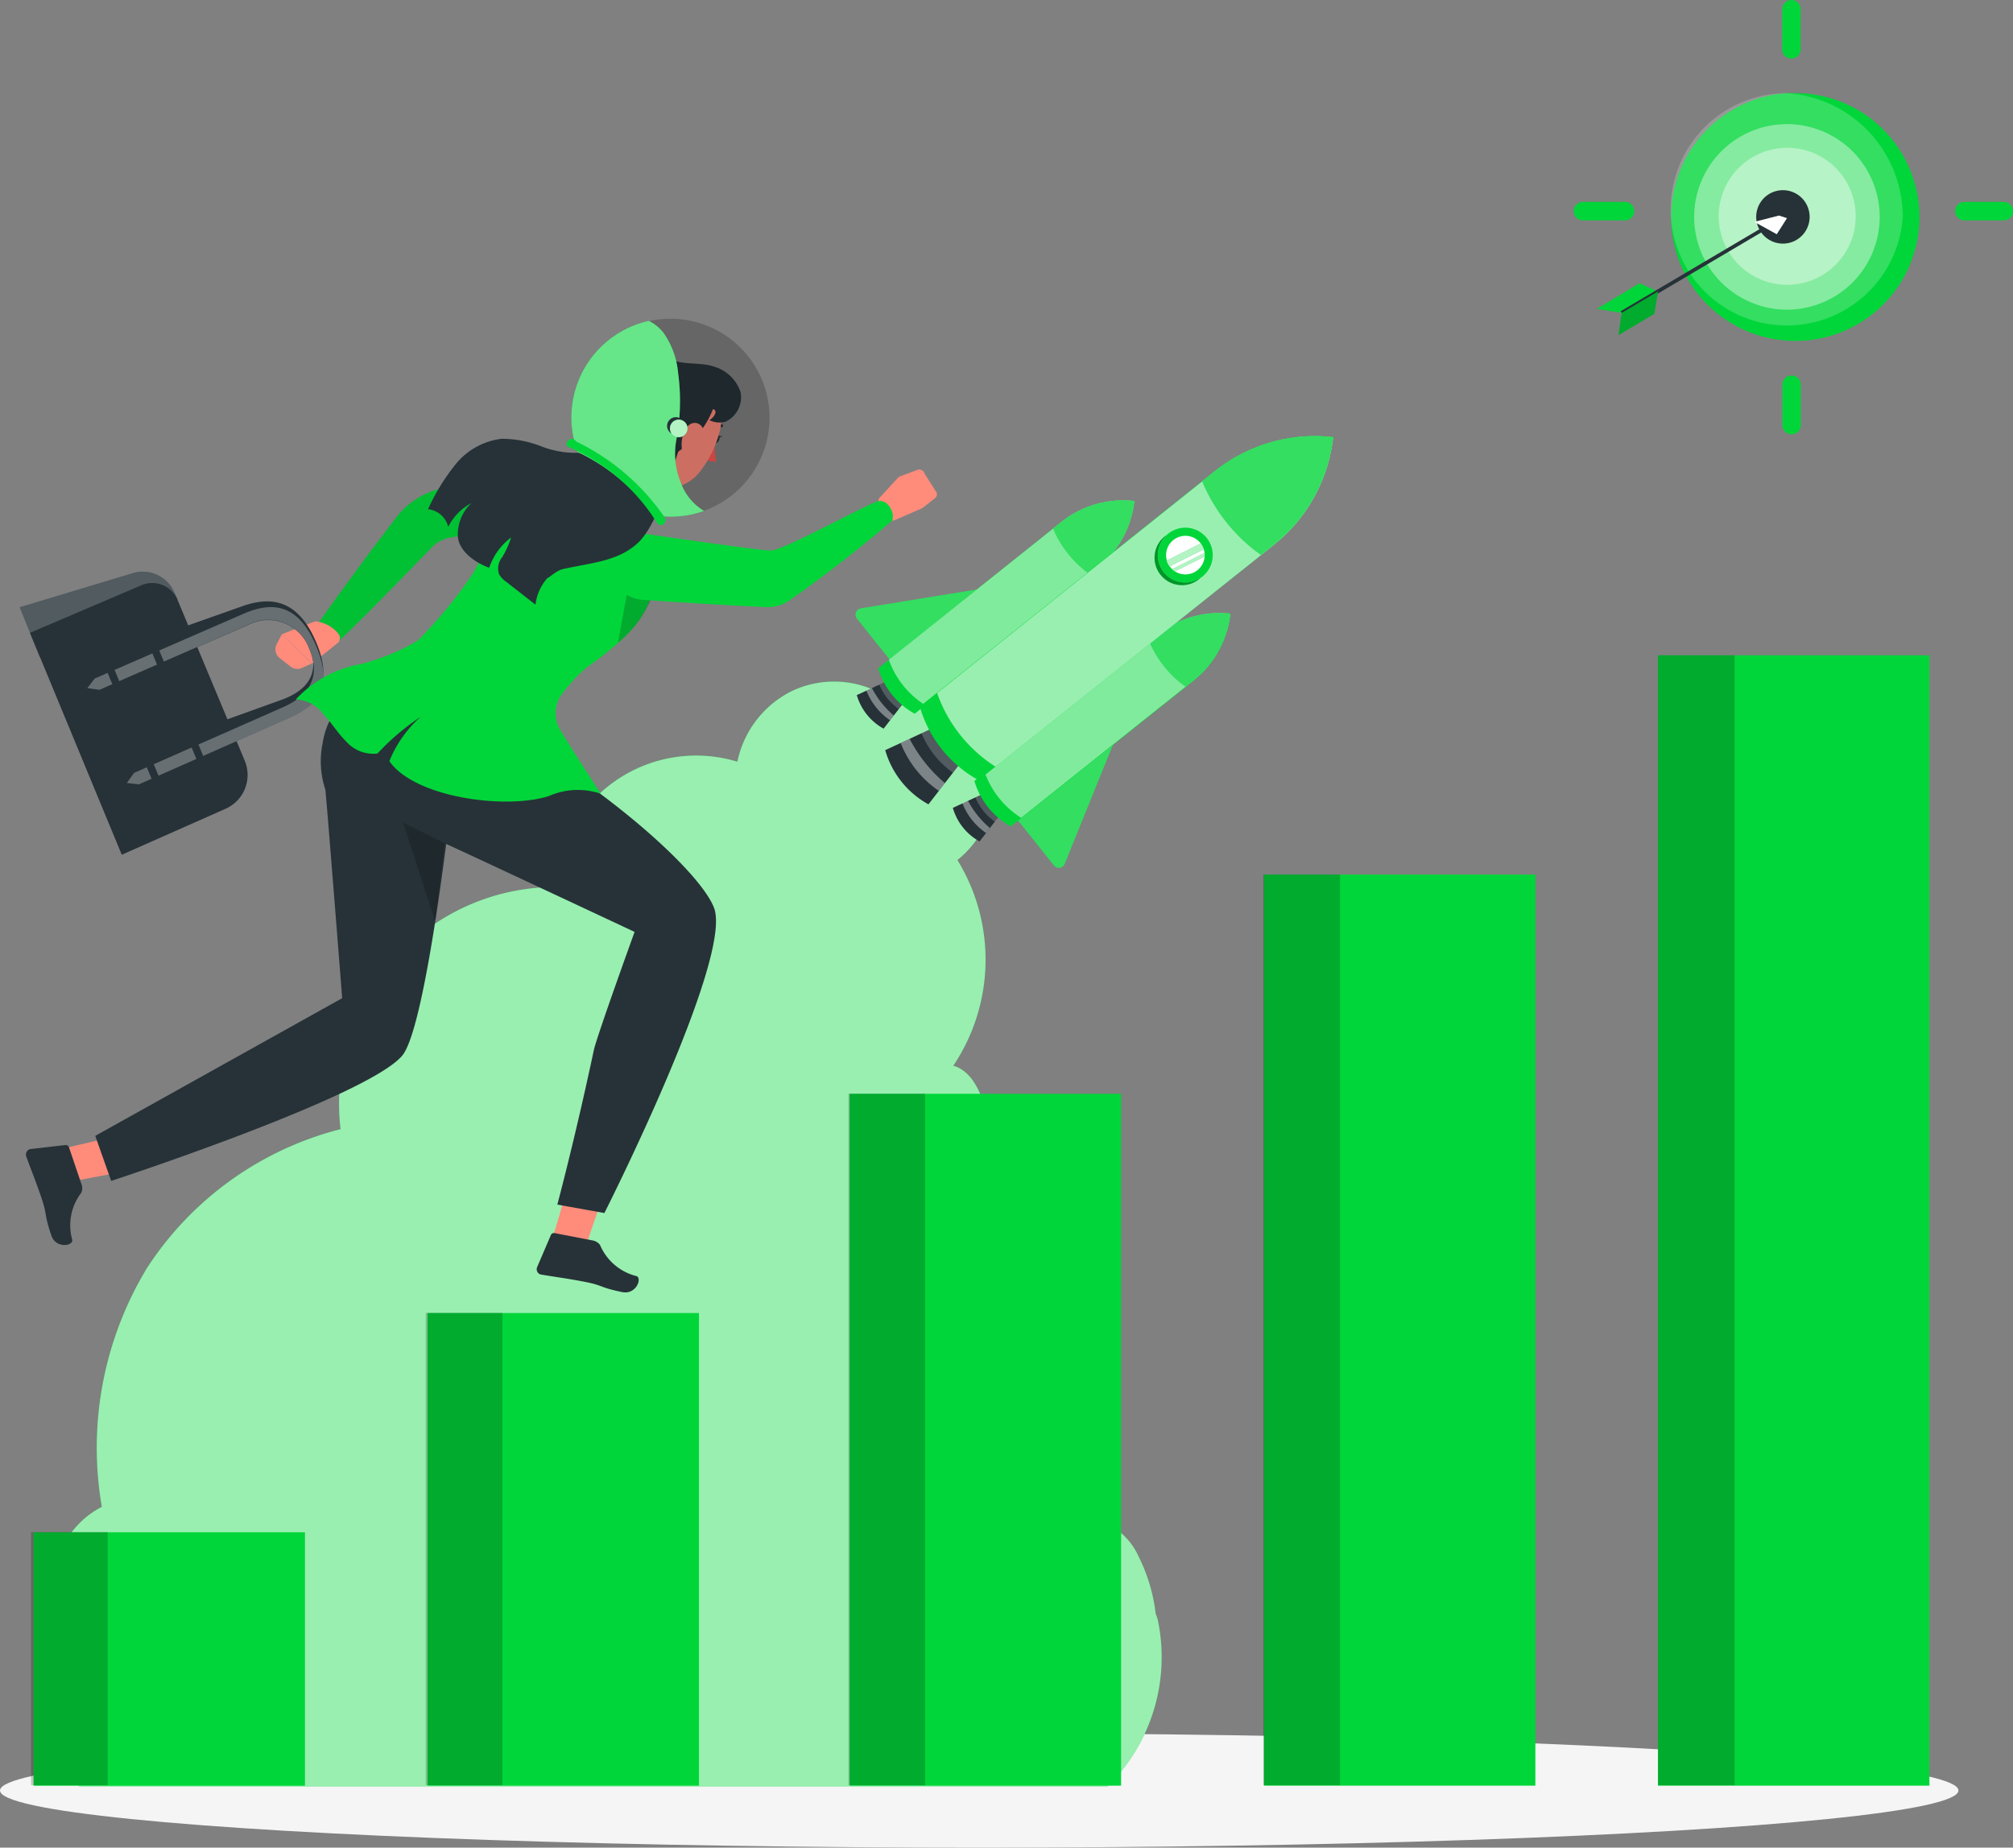 <svg xmlns="http://www.w3.org/2000/svg" width="118" height="108.303"><rect width="100%" height="100%" fill="#808080" stroke="none"/><g data-name="Business mission-rafiki"><g transform="translate(0 97.61)"><path data-name="Rectangle 21" fill="#ebebeb" d="M13.71 0h1.874v.074H13.71z"/><ellipse cx="57.401" cy="3.351" rx="57.401" ry="3.351" transform="translate(0 3.991)" fill="#f5f5f5"/></g><path data-name="Tracé 123" d="M64.926 104.712H4.664a6.14 6.14 0 0 1-1.85-7.976 3.458 3.458 0 0 1 1.184-1.32 6.078 6.078 0 0 1-.568-4.145 5.17 5.17 0 0 1 2.54-2.943 20.327 20.327 0 0 1 2.664-14.027 19.181 19.181 0 0 1 11.33-8.113 12.692 12.692 0 0 1 12.434-14.193 8.7 8.7 0 0 1 3.745-6.27 8.289 8.289 0 0 1 7.081-1.075 5.977 5.977 0 0 1 3.2-4.145 5.785 5.785 0 0 1 5.178.121 5.376 5.376 0 0 1 6.184 2.91 5.782 5.782 0 0 1-1.664 6.877 11.157 11.157 0 0 1-.243 12.058c1.338.361 1.918 2.28 2.117 3.677a19.989 19.989 0 0 1-1.978 11.857c2.469-.118 4.858 1.723 6.329 3.748a7.961 7.961 0 0 1 1.045 7.176 3.9 3.9 0 0 1 3.354 2.315 10.047 10.047 0 0 1 1 3.366 1.681 1.681 0 0 1 .127.367 10.631 10.631 0 0 1-2.947 9.735Z" fill="#00d639"/><g data-name="Groupe 13" opacity=".6"><path data-name="Tracé 124" d="M64.926 104.712H4.664a6.14 6.14 0 0 1-1.85-7.976 3.458 3.458 0 0 1 1.184-1.32 6.078 6.078 0 0 1-.568-4.145 5.17 5.17 0 0 1 2.54-2.943 20.327 20.327 0 0 1 2.664-14.027 19.181 19.181 0 0 1 11.33-8.113 12.692 12.692 0 0 1 12.434-14.193 8.7 8.7 0 0 1 3.745-6.27 8.289 8.289 0 0 1 7.081-1.075 5.977 5.977 0 0 1 3.2-4.145 5.785 5.785 0 0 1 5.178.121 5.376 5.376 0 0 1 6.184 2.91 5.782 5.782 0 0 1-1.664 6.877 11.157 11.157 0 0 1-.243 12.058c1.338.361 1.918 2.28 2.117 3.677a19.989 19.989 0 0 1-1.978 11.857c2.469-.118 4.858 1.723 6.329 3.748a7.961 7.961 0 0 1 1.045 7.176 3.9 3.9 0 0 1 3.354 2.315 10.047 10.047 0 0 1 1 3.366 1.681 1.681 0 0 1 .127.367 10.631 10.631 0 0 1-2.947 9.735Z" fill="#fff"/></g><path data-name="Tracé 125" d="m50.467 35.656 18.624-3.023a.376.376 0 0 1 .406.509l-7.084 17.491a.37.37 0 0 1-.637.092L50.23 36.26a.373.373 0 0 1 .237-.6Z" fill="#00d639"/><path data-name="Tracé 126" d="m50.467 35.656 18.624-3.023a.376.376 0 0 1 .406.509l-7.084 17.491a.37.37 0 0 1-.637.092L50.23 36.26a.373.373 0 0 1 .237-.6Z" fill="#fff" opacity=".2"/><path data-name="Tracé 127" d="m51.797 42.711 1.161-1.5-1.01-1.267-1.723.8a3.28 3.28 0 0 0 1.572 1.967Z" fill="#263238"/><path data-name="Tracé 128" d="m51.948 39.943-.406.186a3.292 3.292 0 0 0 1.143 1.433l.272-.352Z" fill="#fff" opacity=".2"/><path data-name="Tracé 129" d="m51.11 40.331-.323.151a3.757 3.757 0 0 0 1.388 1.738l.216-.281a5.349 5.349 0 0 1-1.281-1.608Z" fill="#fff" opacity=".4"/><path data-name="Tracé 130" d="M53.62 41.836a4.441 4.441 0 0 1-2.135-2.664l10.708-8.544a5.811 5.811 0 0 1 4.3-1.237 5.806 5.806 0 0 1-2.167 3.906Z" fill="#00d639"/><path data-name="Tracé 131" d="M62.194 30.615 52.102 38.67a5.213 5.213 0 0 0 2.132 2.664l10.1-8.055a5.805 5.805 0 0 0 2.161-3.911 5.811 5.811 0 0 0-4.3 1.246Z" fill="#00d639"/><path data-name="Tracé 132" d="M62.194 30.615 52.102 38.67a5.213 5.213 0 0 0 2.132 2.664l10.1-8.055a5.805 5.805 0 0 0 2.161-3.911 5.811 5.811 0 0 0-4.3 1.246Z" fill="#fff" opacity=".5"/><path data-name="Tracé 133" d="m62.194 30.615-.462.37a6.216 6.216 0 0 0 2.132 2.664l.465-.37a5.806 5.806 0 0 0 2.161-3.911 5.812 5.812 0 0 0-4.296 1.247Z" fill="#00d639"/><path data-name="Tracé 134" d="m62.194 30.615-.462.37a6.216 6.216 0 0 0 2.132 2.664l.465-.37a5.806 5.806 0 0 0 2.161-3.911 5.812 5.812 0 0 0-4.296 1.247Z" fill="#fff" opacity=".2"/><path data-name="Tracé 135" d="m57.424 49.319 1.16-1.5-1.009-1.264-1.72.8a3.275 3.275 0 0 0 1.569 1.969Z" fill="#263238"/><path data-name="Tracé 136" d="m57.576 46.551-.4.186a3.256 3.256 0 0 0 1.143 1.43l.269-.352Z" fill="#fff" opacity=".2"/><path data-name="Tracé 137" d="m56.741 46.939-.323.148a3.742 3.742 0 0 0 1.386 1.741l.219-.3a5.3 5.3 0 0 1-1.282-1.593Z" fill="#fff" opacity=".4"/><path data-name="Tracé 138" d="M59.252 48.44a4.461 4.461 0 0 1-2.134-2.664l10.708-8.544a5.826 5.826 0 0 1 4.3-1.24 5.841 5.841 0 0 1-2.161 3.914Z" fill="#00d639"/><path data-name="Tracé 139" d="m67.824 37.222-10.1 8.052a5.222 5.222 0 0 0 2.134 2.664l10.1-8.052a5.841 5.841 0 0 0 2.161-3.914 5.826 5.826 0 0 0-4.295 1.25Z" fill="#00d639"/><path data-name="Tracé 140" d="m67.824 37.222-10.1 8.052a5.222 5.222 0 0 0 2.134 2.664l10.1-8.052a5.841 5.841 0 0 0 2.161-3.914 5.826 5.826 0 0 0-4.295 1.25Z" fill="#fff" opacity=".5"/><path data-name="Tracé 141" d="m67.825 37.222-.462.367a6.217 6.217 0 0 0 2.132 2.664l.465-.37a5.841 5.841 0 0 0 2.161-3.914 5.826 5.826 0 0 0-4.296 1.253Z" fill="#00d639"/><path data-name="Tracé 142" d="m67.825 37.222-.462.367a6.217 6.217 0 0 0 2.132 2.664l.465-.37a5.841 5.841 0 0 0 2.161-3.914 5.826 5.826 0 0 0-4.296 1.253Z" fill="#fff" opacity=".2"/><path data-name="Tracé 143" d="m54.425 47.148 1.877-2.422-1.631-2.046-2.78 1.291a5.281 5.281 0 0 0 2.534 3.177Z" fill="#263238"/><path data-name="Tracé 144" d="m54.671 42.681-.651.3a5.278 5.278 0 0 0 1.841 2.309l.441-.565Z" fill="#fff" opacity=".2"/><path data-name="Tracé 145" d="m53.321 43.309-.524.243a6.063 6.063 0 0 0 2.241 2.807l.352-.456a8.585 8.585 0 0 1-2.069-2.593Z" fill="#fff" opacity=".4"/><path data-name="Tracé 146" d="M57.359 45.731a7.194 7.194 0 0 1-3.443-4.316l17.286-13.793a9.406 9.406 0 0 1 6.933-2 9.393 9.393 0 0 1-3.489 6.314Z" fill="#00d639"/><path data-name="Tracé 147" d="m71.215 27.624-16.283 13a8.423 8.423 0 0 0 3.431 4.322l16.3-13a9.393 9.393 0 0 0 3.487-6.315 9.4 9.4 0 0 0-6.935 1.993Z" fill="#00d639"/><path data-name="Tracé 148" d="m71.215 27.624-16.283 13a8.423 8.423 0 0 0 3.431 4.322l16.3-13a9.393 9.393 0 0 0 3.487-6.315 9.4 9.4 0 0 0-6.935 1.993Z" fill="#fff" opacity=".6"/><path data-name="Tracé 149" d="m71.214 27.621-.746.592a10.039 10.039 0 0 0 3.443 4.316l.749-.592a9.393 9.393 0 0 0 3.487-6.315 9.4 9.4 0 0 0-6.933 1.999Z" fill="#00d639"/><path data-name="Tracé 150" d="m71.214 27.621-.746.592a10.039 10.039 0 0 0 3.443 4.316l.749-.592a9.393 9.393 0 0 0 3.487-6.315 9.4 9.4 0 0 0-6.933 1.999Z" fill="#fff" opacity=".2"/><path data-name="Tracé 151" d="M70.483 33.797a1.608 1.608 0 1 1 .255-2.262 1.608 1.608 0 0 1-.255 2.262Z" fill="#00d639"/><path data-name="Tracé 152" d="M68.221 33.543a1.608 1.608 0 0 1 .163-2.179 1.02 1.02 0 0 0-.1.071 1.608 1.608 0 1 0 2.007 2.513l.089-.08a1.608 1.608 0 0 1-2.159-.325Z" fill="#00d639"/><path data-name="Tracé 153" d="M68.221 33.543a1.608 1.608 0 0 1 .163-2.179 1.02 1.02 0 0 0-.1.071 1.608 1.608 0 1 0 2.007 2.513l.089-.08a1.608 1.608 0 0 1-2.159-.325Z" opacity=".3"/><path data-name="Tracé 154" d="M70.187 33.427a1.131 1.131 0 1 1 .423-.76 1.137 1.137 0 0 1-.423.76Z" fill="#fff"/><path data-name="Tracé 155" d="m68.559 33.199 2-1a1.136 1.136 0 0 0-.178-.34l-2 1a1.186 1.186 0 0 0 .178.34Z" fill="#00d639"/><path data-name="Tracé 156" d="m68.87 33.492 1.741-.87a1.026 1.026 0 0 0 0-.213l-1.9.953a1.184 1.184 0 0 0 .159.13Z" fill="#00d639"/><g data-name="Groupe 14" opacity=".7" fill="#fff"><path data-name="Tracé 157" d="m68.559 33.199 2-1a1.136 1.136 0 0 0-.178-.34l-2 1a1.186 1.186 0 0 0 .178.34Z"/><path data-name="Tracé 158" d="m68.87 33.493 1.741-.87a1.026 1.026 0 0 0 0-.213l-1.9.953a1.184 1.184 0 0 0 .159.13Z"/></g><path data-name="Rectangle 22" fill="#00d639" d="M74.092 51.263h15.91v53.407h-15.91z"/><path data-name="Rectangle 23" opacity=".2" d="M74.054 51.258h4.494v53.383h-4.494z"/><path data-name="Rectangle 24" fill="#00d639" d="M1.966 89.818h15.91v14.856H1.966z"/><path data-name="Rectangle 25" opacity=".2" d="M1.818 89.803h4.494v14.841H1.818z"/><path data-name="Rectangle 26" fill="#00d639" d="M25.064 76.966h15.91v27.704h-15.91z"/><path data-name="Rectangle 27" opacity=".2" d="M24.954 76.954h4.494v27.689h-4.494z"/><path data-name="Rectangle 28" fill="#00d639" d="M49.807 64.115h15.91v40.556h-15.91z"/><path data-name="Rectangle 29" opacity=".2" d="M49.733 64.106h4.494v40.538h-4.494z"/><path data-name="Rectangle 30" fill="#00d639" d="M97.19 38.412h15.91v66.258H97.19z"/><path data-name="Rectangle 31" opacity=".2" d="M97.19 38.412h4.494v66.232H97.19z"/><path data-name="Tracé 159" d="m33.652 68.286-1.314 4.485 1.936.453 1.474-4.293Z" fill="#ff8b7b"/><path data-name="Tracé 160" d="m34.709 72.706-2.217-.429a.19.19 0 0 0-.2.118l-.8 1.865a.323.323 0 0 0 .145.426l.062.021c.805.139 1.531.228 2.531.42 1.184.228.85.323 2.235.61.832.172 1.184-.817.85-.935a3.136 3.136 0 0 1-2.143-1.83.7.7 0 0 0-.463-.266Z" fill="#263238"/><path data-name="Tracé 161" d="m23.181 39.01 7.641 4.678-8.005 1.4Z" fill="#263238"/><path data-name="Tracé 162" d="m35.429 71.104-2.759-.494s1.027-3.825 2.14-9.053c.172-.805 2.389-6.933 2.389-6.933s-10.954-5.133-11.128-5.19a5.314 5.314 0 0 1-2.436-1.208c-2.605-2.037-1.776-6.022-1.776-6.022l6.809.163c6.646 3.553 12.416 8.742 13.195 10.868 1.094 2.993-6.434 17.869-6.434 17.869Z" fill="#263238"/><path data-name="Tracé 163" d="m8.088 66.288-4.55 1.072.565 1.91 4.458-.841Z" fill="#ff8b7b"/><path data-name="Tracé 164" d="m4.767 69.388-.728-2.149a.2.2 0 0 0-.2-.121l-2.016.231a.32.32 0 0 0-.3.337.231.231 0 0 0 0 .062c.278.77.557 1.445.888 2.41.388 1.14.142.888.592 2.244.261.811 1.3.634 1.232.275a3.132 3.132 0 0 1 .533-2.765.7.7 0 0 0 0-.524Z" fill="#263238"/><path data-name="Tracé 165" d="m6.517 69.222-.933-2.641 14.474-8.07s-.944-12.052-.989-12.239a5.23 5.23 0 0 1-.154-2.718c.483-3.257 4.349-4.527 4.349-4.527l3.31 6.984s-1.536 14.145-3 15.871c-2.06 2.429-17.057 7.34-17.057 7.34Z" fill="#263238"/><path data-name="Tracé 166" d="m26.07 49.434-2.436-1.208 1.877 5.779Z" opacity=".2"/><path data-name="Tracé 167" d="M31.9 30.462a138.46 138.46 0 0 1-3.778.743l-.947.172-.844.145a2 2 0 0 0-.971.515l-1.329 1.362c-.444.462-.888.924-1.341 1.377-.888.912-1.806 1.821-2.73 2.715a.814.814 0 0 1-1.232-1.054c.734-1.051 1.48-2.072 2.25-3.114.376-.521.761-1.03 1.146-1.539l1.184-1.56a4.71 4.71 0 0 1 2.229-1.5l1.024-.278.924-.243c1.235-.314 2.466-.628 3.707-.912a1.628 1.628 0 0 1 .708 3.165Z" fill="#00d639"/><path data-name="Tracé 168" d="M31.9 30.462a138.46 138.46 0 0 1-3.778.743l-.947.172-.844.145a2 2 0 0 0-.971.515l-1.329 1.362c-.444.462-.888.924-1.341 1.377-.888.912-1.806 1.821-2.73 2.715a.814.814 0 0 1-1.232-1.054c.734-1.051 1.48-2.072 2.25-3.114.376-.521.761-1.03 1.146-1.539l1.184-1.56a4.71 4.71 0 0 1 2.229-1.5l1.024-.278.924-.243c1.235-.314 2.466-.628 3.707-.912a1.628 1.628 0 0 1 .708 3.165Z" opacity=".1"/><path data-name="Tracé 169" d="m18.477 36.419-1.954.758 1.776 1.711 1.48-1.184a.388.388 0 0 0 .05-.562 1.986 1.986 0 0 0-1.353-.722Z" fill="#ff8b7b"/><path data-name="Tracé 170" d="m16.523 37.177-.3.568a.66.66 0 0 0 .172.832l.628.491a.657.657 0 0 0 .672.086l.592-.266Z" fill="#ff8b7b"/><path data-name="Tracé 171" d="m7.748 44.925-.719-.118.447-.542 9-3.233c1.433-.515 2.368-1.48 1.628-3.233a2.771 2.771 0 0 0-3.653-1.6l-9 3.194-.728-.136.453-.527 9.006-3.188c1.664-.592 3.257-.456 4.349 2.1s-.112 3.437-1.776 4.035Z" fill="#263238"/><path data-name="Tracé 172" d="m10.415 35.155-.2-.447a2.016 2.016 0 0 0-2.422-1.113l-6.64 2 1.184 2.934Z" fill="#263238"/><path data-name="Tracé 173" d="m10.415 35.155-.2-.447a2.016 2.016 0 0 0-2.422-1.113l-6.64 2 1.184 2.934Z" fill="#fff" opacity=".2"/><path data-name="Tracé 174" d="m8.133 45.979-.275-.66 8.73-3.849c1.388-.61 2.283-1.667 1.548-3.41a2.554 2.554 0 0 0-3.576-1.433l-8.73 3.807-.279-.658 8.73-3.8c1.616-.7 3.183-.657 4.26 1.907s-.068 3.532-1.682 4.242Z" fill="#263238"/><path data-name="Tracé 175" d="M7.138 50.103 1.756 37.095l6.513-2.78a1.608 1.608 0 0 1 2.135.841l3.952 9.456a2.167 2.167 0 0 1-1.134 2.795Z" fill="#263238"/><g data-name="Groupe 15" opacity=".3"><path data-name="Tracé 176" d="m8.133 45.979-.7-.083.426-.592 8.73-3.849c1.388-.61 2.283-1.667 1.548-3.41a2.554 2.554 0 0 0-3.576-1.433l-8.73 3.822-.711-.1.432-.56 8.73-3.8c1.616-.7 3.183-.657 4.26 1.907s-.068 3.532-1.682 4.242Z" fill="#fff"/></g><path data-name="Tracé 177" d="m9.284 39.146-.45-1.081.4-.178.453 1.084Z" fill="#263238"/><path data-name="Tracé 178" d="m6.662 40.292-.453-1.087.406-.178.453 1.087Z" fill="#263238"/><path data-name="Tracé 179" d="m11.606 44.715-.453-1.089.4-.178.453 1.087Z" fill="#263238"/><path data-name="Tracé 180" d="m8.977 45.869-.453-1.089.406-.181.453 1.089Z" fill="#263238"/><path data-name="Tracé 181" d="M42.104 25.522c.086.041.1.181.038.3s-.184.2-.266.16-.1-.181-.038-.311.183-.193.266-.149Z" fill="#263238"/><path data-name="Tracé 182" d="M42.045 25.623a.474.474 0 0 0 .323-.053.423.423 0 0 1-.311-.095.163.163 0 0 1-.012.148Z" fill="#263238"/><path data-name="Tracé 183" d="M41.308 26.857a.832.832 0 0 0 .675.189 5.231 5.231 0 0 1-.074-1.409Z" fill="#ff5652"/><path data-name="Tracé 184" d="M41.637 24.858a.669.669 0 0 1 .592.148l.018.021a.086.086 0 0 0 .121-.018.083.083 0 0 0-.018-.118.826.826 0 0 0-.737-.207.08.08 0 0 0-.05.03.089.089 0 0 0 0 .121.1.1 0 0 0 .074.023Z" fill="#263238"/><path data-name="Tracé 185" d="M35.728 30.91c-1.918-1.48-1.391-2.747-1.391-2.747 1-.107 1.833-1.1 2.425-2.1a2.731 2.731 0 0 0 .139.986c.216.657 1.581.956 1.581.956s-.133.169-.3.42c-.438.619-1.128 1.761-.716 2.348-.012.004.373 1.764-1.738.137Z" fill="#ff8b7b"/><path data-name="Tracé 186" d="M38.389 28.19a3.41 3.41 0 0 0-.263.225.044.044 0 0 1-.03 0 2.206 2.206 0 0 1-1.184-1.347 2.683 2.683 0 0 1-.139-.989 8.242 8.242 0 0 0 .409-.746l1.184 2.765Z" fill="#ff8b7b"/><path data-name="Tracé 187" d="M40.976 27.71a2.466 2.466 0 0 1-2.214.888 2.072 2.072 0 0 1-.625-.172.044.044 0 0 1-.03 0 2.206 2.206 0 0 1-1.184-1.347 2.682 2.682 0 0 1-.139-.989 8.72 8.72 0 0 1 .906-2.777 2.413 2.413 0 0 1 4.05-.693c1.219 1.372.278 3.829-.764 5.09Z" fill="#ff8b7b"/><path data-name="Tracé 188" d="M38.629 28.544a1.246 1.246 0 0 1-.459-.115 4.2 4.2 0 0 0 .3-.42l.364-.4s-.306.856-.205.935Z" opacity=".2"/><path data-name="Tracé 189" d="M42.522 24.723a1.338 1.338 0 0 1-.936-.095c.243-.139.536-.542.213-.651a5.753 5.753 0 0 1-.98 1.616 9.453 9.453 0 0 1-1.957 1.448 3.372 3.372 0 0 0-1 .613l-1.48-.773c-.438-.444-1.5-4.42.746-5.178.734-.249 1.3-.87 2.463-.536.719.207 1.563.08 2.271.326a2.318 2.318 0 0 1 1.551 1.5 1.583 1.583 0 0 1-.891 1.73Z" fill="#263238"/><path data-name="Tracé 190" d="M41.172 25.042a1.577 1.577 0 0 1-.228 1.575c-.278.391-.79.471-.933-.092a2.019 2.019 0 0 1 .115-1.279c.223-.479.738-.636 1.046-.204Z" fill="#ff8b7b"/><path data-name="Tracé 191" d="M33.25 28.415a3.519 3.519 0 0 1 1.687-.613c.672.065 2.392 1.907 2.605 2.268s-.038 1.311-.038 1.311Z" fill="#00d639"/><path data-name="Tracé 192" d="M33.25 28.415a3.519 3.519 0 0 1 1.687-.613c.672.065 2.392 1.907 2.605 2.268s-.038 1.311-.038 1.311Z" fill="#fff" opacity=".3"/><path data-name="Tracé 193" d="M38.022 31.556a8.412 8.412 0 0 0-.639-.7 34.881 34.881 0 0 0-3.174-2.454 8.78 8.78 0 0 0-1.267-.69 2 2 0 0 0-2.5.693c-1.531 2.262-1.892 4.017-2.91 5.5a28.859 28.859 0 0 1-4.624 5.157l1.267 1.356a18.565 18.565 0 0 0 6.646 3.277s2.306-3.683 3.63-4.621c3.615-2.567 3.4-3.594 3.961-4.7a2.49 2.49 0 0 0-.39-2.818Z" fill="#00d639"/><path data-name="Tracé 194" d="M38.413 34.365c-.2.394-.3.785-.518 1.238a6.377 6.377 0 0 1-1.667 2.072 19.605 19.605 0 0 1-1.776 1.394 8.584 8.584 0 0 0-1.48 1.569 1.9 1.9 0 0 0-.118 2.176c.938 1.531 2.368 3.715 2.368 3.715a4.19 4.19 0 0 0-3.052.136c-2.534.8-7.848.095-9.346-2.046a6.883 6.883 0 0 1 1.841-2.605 14 14 0 0 0-2.537 2.155 2.116 2.116 0 0 1-1.83-.7c-.483-.477-.844-1.075-1.309-1.569a2.118 2.118 0 0 0-1.652-.9 6.842 6.842 0 0 1 3.8-2.072 12.622 12.622 0 0 0 3.4-1.406 26.381 26.381 0 0 0 3-3.609c1.015-1.48 1.374-3.236 2.91-5.5a2 2 0 0 1 2.5-.693 8.828 8.828 0 0 1 1.267.693 35.6 35.6 0 0 1 3.171 2.448 8.9 8.9 0 0 1 .639.708 2.5 2.5 0 0 1 .389 2.796Z" fill="#00d639"/><path data-name="Tracé 195" d="m52.419 30.502 1.525-.66a.888.888 0 0 0 .178-.1l.687-.536a.3.3 0 0 0 .1-.32l-.7-1.107a.34.34 0 0 0-.379-.255l-1.03.385a.488.488 0 0 0-.2.136l-1.033 1.125a.376.376 0 0 0-.05.379l.456.722a.364.364 0 0 0 .446.231Z" fill="#ff8b7b"/><path data-name="Tracé 196" d="m36.225 37.667.657-3.582 1.391.749a6.415 6.415 0 0 1-2.048 2.833Z" opacity=".2"/><path data-name="Tracé 197" d="M46.282 35.191c1.9-1.32 4.287-3.185 6.027-4.686.163-.574-.379-1.329-.93-1.1-1.371.574-5.465 2.845-6.187 2.866-.5.015-5.625-.725-7.3-.968a1.371 1.371 0 0 0-.956.2 2.065 2.065 0 0 0-1.11 1.918 1.966 1.966 0 0 0 1.838 1.735c2.342.175 5.853.37 7.221.429a2.256 2.256 0 0 0 1.397-.394Z" fill="#00d639"/><path data-name="Tracé 198" d="M39.855 26.185c-.539 1.548-1.261 4.5-2.448 5.625s-2.854 1.184-4.441 1.557c-.382.095-.87.577-.864.5a2.875 2.875 0 0 0-.713 1.575l-1.726-1.347a1.264 1.264 0 0 1-.414-.453 1.06 1.06 0 0 1 .192-.986 5.385 5.385 0 0 0 .521-1.152 3.683 3.683 0 0 0-1.285 1.776c-.841-.3-1.824-1-1.841-1.9a2.525 2.525 0 0 1 .8-1.892 3.194 3.194 0 0 0-1.362 1.394 1.37 1.37 0 0 0-1.183-1.035 12.139 12.139 0 0 1 1.643-2.664 4.088 4.088 0 0 1 2.664-1.462 6.357 6.357 0 0 1 2.33.441 5.522 5.522 0 0 0 2.333.373c.787-.1 1.6-1.309 1.747-2.09 1.125-.646 2.706.941 4.047 1.74Z" fill="#263238"/><path data-name="Tracé 199" d="M45.103 24.775a5.808 5.808 0 0 1-6.1 5.5h-.021a5.744 5.744 0 0 1-.719-.089 11.336 11.336 0 0 0-4.414-3.7 5.66 5.66 0 0 1-.2-.681 5.806 5.806 0 1 1 11.454-1.03Z" opacity=".2"/><path data-name="Tracé 200" d="M41.27 29.947a5.8 5.8 0 0 1-2.262.332h-.021a5.664 5.664 0 0 1-.722-.089 11.315 11.315 0 0 0-4.414-3.7 5.155 5.155 0 0 1-.2-.681 5.8 5.8 0 0 1 4.384-7 2.528 2.528 0 0 1 .87.716 4.843 4.843 0 0 1 .847 2.351 12.191 12.191 0 0 1-.089 3.825 4.441 4.441 0 0 0 .243 2.584 3.156 3.156 0 0 0 1.364 1.662Z" fill="#00d639"/><path data-name="Tracé 201" d="M41.27 29.947a5.8 5.8 0 0 1-2.262.332h-.021a5.664 5.664 0 0 1-.722-.089 11.315 11.315 0 0 0-4.414-3.7 5.155 5.155 0 0 1-.2-.681 5.8 5.8 0 0 1 4.384-7 2.528 2.528 0 0 1 .87.716 4.843 4.843 0 0 1 .847 2.351 12.191 12.191 0 0 1-.089 3.825 4.441 4.441 0 0 0 .243 2.584 3.156 3.156 0 0 0 1.364 1.662Z" fill="#fff" opacity=".4"/><path data-name="Tracé 202" d="M38.913 30.705a.263.263 0 0 1-.379-.027c-.095-.154-.2-.3-.3-.456a11.276 11.276 0 0 0-4.358-3.766c-.181-.092-.361-.175-.542-.255s-.133-.3 0-.417a.3.3 0 0 1 .346 0 .246.246 0 0 1 .1.1 13.239 13.239 0 0 1 5.178 4.441.3.3 0 0 1-.045.38Z" fill="#00d639"/><path data-name="Tracé 203" d="M40.129 24.966a.512.512 0 1 1-.512-.512.512.512 0 0 1 .512.512Z" fill="#263238"/><path data-name="Tracé 204" d="M40.301 25.11a.515.515 0 1 1-.512-.512.515.515 0 0 1 .512.512Z" fill="#00d639"/><path data-name="Tracé 205" d="M40.301 25.11a.515.515 0 1 1-.512-.512.515.515 0 0 1 .512.512Z" fill="#fff" opacity=".7"/><g transform="translate(92.253)"><path data-name="Tracé 206" d="M20.263 12.715a7.268 7.268 0 0 1-7.268 7.268 4.437 4.437 0 0 1-.486-.018 7.268 7.268 0 0 1 0-14.506h.486a7.268 7.268 0 0 1 7.268 7.256Z" fill="#00d639"/><path data-name="Tracé 207" d="M19.283 12.715a6.809 6.809 0 1 1-6.782-7.253 7.265 7.265 0 0 1 6.782 7.253Z" fill="#fff" opacity=".2"/><circle data-name="Ellipse 6" cx="5.438" cy="5.438" r="5.438" transform="rotate(-67.5 14.411 3.795)" fill="#fff" opacity=".4"/><circle data-name="Ellipse 7" cx="4.017" cy="4.017" r="4.017" transform="rotate(-13.28 45.468 -28.136)" fill="#fff" opacity=".4"/><path data-name="Tracé 208" d="M13.826 12.716a1.566 1.566 0 1 1-.459-1.11 1.569 1.569 0 0 1 .459 1.11Z" fill="#263238"/><path data-name="Tracé 209" d="m1.354 18.106 1.454.237 2.132-1.258-1.087-.48Z" fill="#00d639"/><path data-name="Rectangle 32" fill="#263238" d="m2.753 18.242 8.662-5.12.11.185-8.662 5.121z"/><path data-name="Tracé 210" d="m2.622 19.643 2.1-1.246.216-1.311-2.132 1.258Z" fill="#00d639"/><path data-name="Tracé 211" d="m2.622 19.643 2.1-1.246.216-1.311-2.132 1.258Z" opacity=".2"/><path data-name="Tracé 212" d="m12.027 12.635-1.445.37 1.317.725.6-.944Z" fill="#fff"/><path data-name="Tracé 213" d="M12.77 3.434a.536.536 0 0 1-.551-.527V.539a.539.539 0 0 1 1.078 0v2.368a.536.536 0 0 1-.527.527Z" fill="#00d639"/><path data-name="Tracé 214" d="M12.77 25.457a.536.536 0 0 1-.539-.539V22.55a.539.539 0 0 1 1.078 0v2.368a.536.536 0 0 1-.539.539Z" fill="#00d639"/><path data-name="Tracé 215" d="M2.965 12.917H.582a.542.542 0 1 1 0-1.081h2.383a.542.542 0 1 1 0 1.081Z" fill="#00d639"/><path data-name="Tracé 216" d="M25.245 12.917h-2.386a.542.542 0 0 1 0-1.081h2.386a.542.542 0 0 1 0 1.081Z" fill="#00d639"/></g></g></svg>